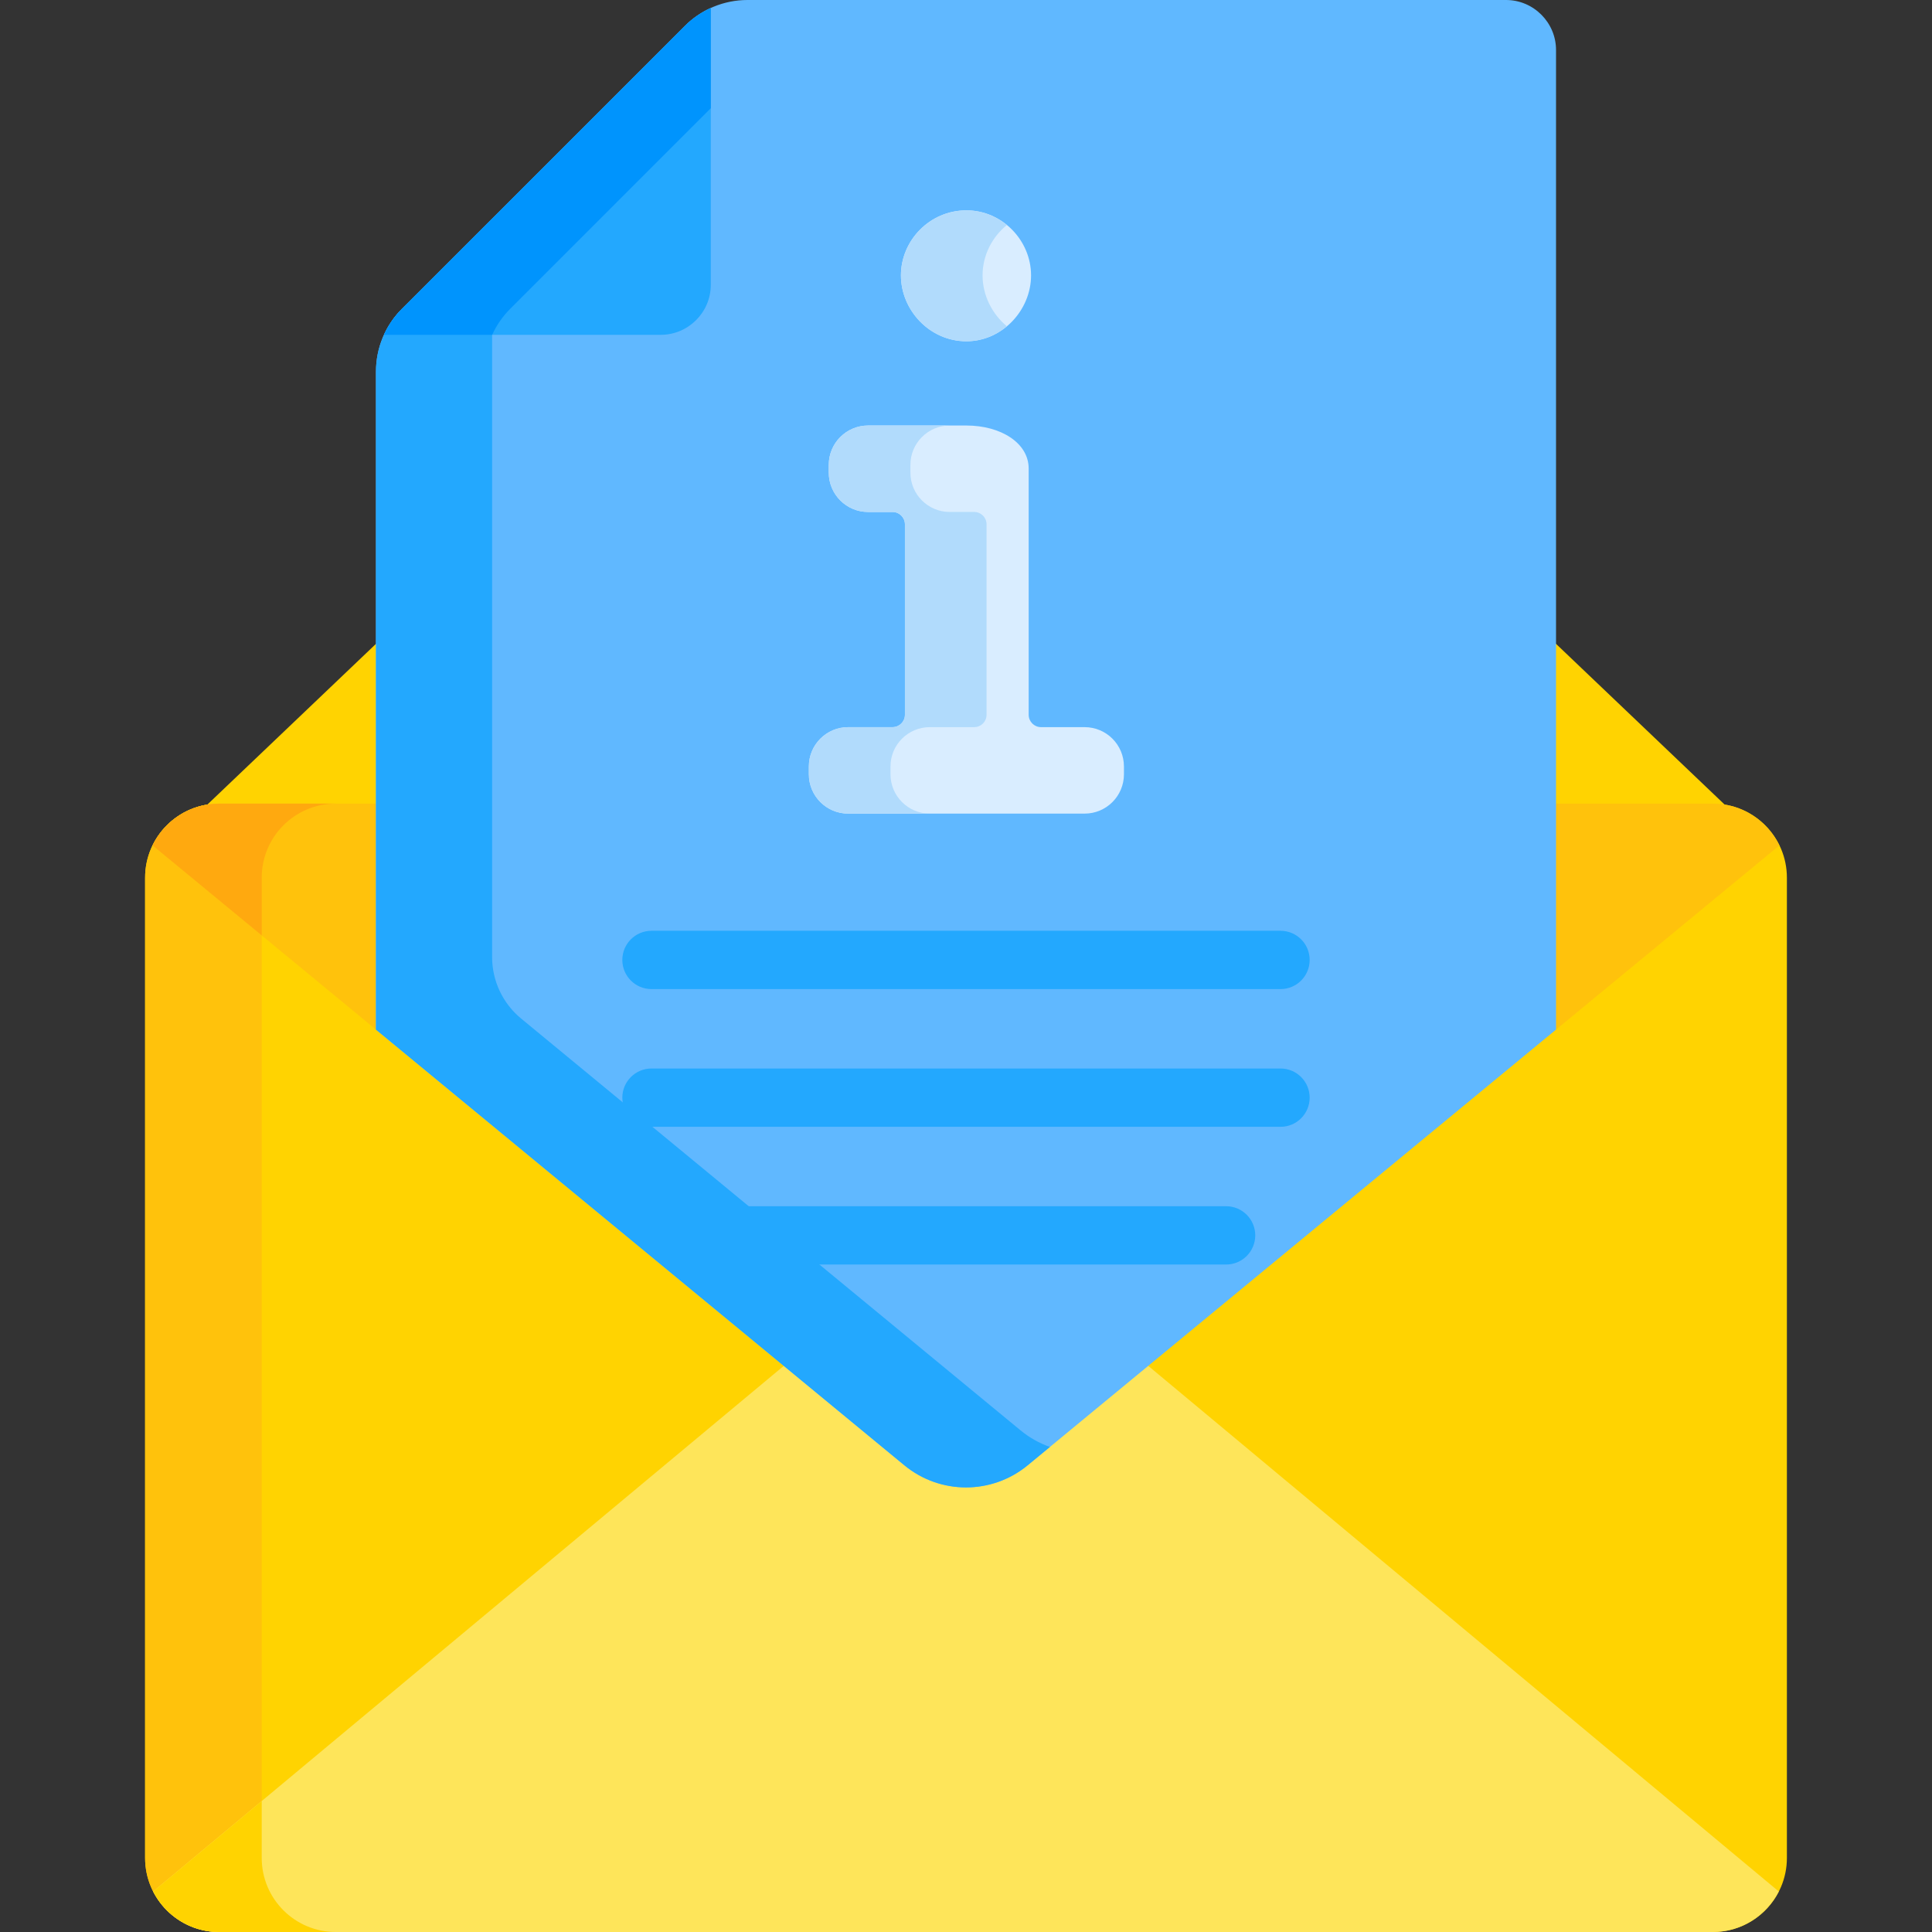 <svg enable-background="new 0 0 512 512" viewBox="0 0 512 512" xmlns="http://www.w3.org/2000/svg"><rect x="0" y="0" width="512" height="512" fill="#333333" stroke="none"/><path d="M459.546 215.612l.003-.005-49.087-46.79v45.934h43.231c2.036-.001 3.998.307 5.853.861zM58.306 214.75h43.232v-45.934l-49.087 46.79.002.005c1.856-.553 3.818-.861 5.853-.861zM453.92 212.972h-395.841c-10.839 0-19.625 8.787-19.625 19.625v259.777c0 10.839 8.786 19.625 19.625 19.625h395.841c10.839 0 19.626-8.787 19.626-19.625v-259.777c0-10.839-8.787-19.625-19.626-19.625z" fill="#ffd301"/><path d="M69.359 492.374v-259.777c0-10.839 8.786-19.625 19.625-19.625h-30.905c-10.839 0-19.625 8.787-19.625 19.625v259.777c0 10.839 8.786 19.625 19.625 19.625h30.905c-10.838.001-19.625-8.786-19.625-19.625z" fill="#ffc20c"/><path d="M303.384 361.206l-31.039 25.594c-9.49 7.825-23.196 7.825-32.686 0l-31.04-25.594-168.02 140.059c3.244 6.366 9.845 10.735 17.48 10.735h395.841c7.635 0 14.237-4.37 17.481-10.736z" fill="#fee55a"/><path d="M69.359 492.374v-15.083l-28.76 23.974c3.286 6.451 10.006 10.735 17.48 10.735h30.905c-10.838 0-19.625-8.787-19.625-19.626z" fill="#ffd301"/><path d="M410.214 274.629l61.348-50.587c-3.181-6.546-9.875-11.07-17.643-11.07h-43.706v61.657zM101.786 212.971h-43.707c-7.768 0-14.46 4.524-17.642 11.07l61.348 50.586v-61.656z" fill="#ffc20c"/><path d="M40.441 224.034l-.004.007 28.922 23.848v-15.293c0-10.839 8.786-19.625 19.625-19.625h-30.905c-7.401.001-14.319 4.24-17.638 11.063z" fill="#ffa90f"/><path d="M239.659 388.314c9.49 7.825 23.196 7.825 32.686 0l140.018-115.457v-259.606c0-7.288-5.963-13.251-13.251-13.251h-201.022c-6.225 0-12.196 2.473-16.598 6.875l-74.98 74.981c-4.402 4.402-6.875 10.372-6.875 16.598v174.403z" fill="#60b8ff"/><path d="M270.434 379.043l-132.34-109.124c-4.864-4.011-7.681-9.985-7.681-16.29v-195.674l-23.9 23.9c-4.402 4.402-6.875 10.372-6.875 16.598v174.403l140.022 115.458c9.49 7.825 23.196 7.825 32.686 0l5.895-4.861c-2.78-.978-5.427-2.447-7.807-4.41z" fill="#23a8fe"/><path d="M256.106 90.443c9.52 0 17.137-8.25 17.137-17.47s-7.617-17.228-17.137-17.228c-9.732 0-17.349 8.007-17.349 17.228s7.617 17.47 17.349 17.47zM287.434 192.699h-11.547c-1.811 0-3.279-1.468-3.279-3.279v-65.25c0-6.794-7.405-11.404-16.502-11.404h-26.049c-5.756 0-10.422 4.666-10.422 10.422v2.069c0 5.756 4.666 10.422 10.422 10.422h6.48c1.811 0 3.279 1.468 3.279 3.279v50.463c0 1.811-1.468 3.279-3.279 3.279h-11.759c-5.756 0-10.422 4.666-10.422 10.422v2.069c0 5.756 4.666 10.422 10.422 10.422h62.657c5.756 0 10.422-4.666 10.422-10.422v-2.069c-.001-5.757-4.667-10.423-10.423-10.423z" fill="#d9edff"/><path d="M260.391 72.973c0-5.271 2.495-10.138 6.446-13.346-2.93-2.404-6.653-3.881-10.731-3.881-9.732 0-17.349 8.007-17.349 17.227s7.616 17.47 17.349 17.47c4.078 0 7.801-1.521 10.731-3.977-3.951-3.276-6.446-8.223-6.446-13.493zM235.989 205.19v-2.069c0-5.756 4.666-10.422 10.422-10.422h11.759c1.811 0 3.279-1.468 3.279-3.279v-50.463c0-1.811-1.468-3.279-3.279-3.279h-6.48c-5.756 0-10.422-4.666-10.422-10.422v-2.069c0-5.756 4.666-10.422 10.422-10.422h-21.634c-5.756 0-10.422 4.666-10.422 10.422v2.069c0 5.756 4.666 10.422 10.422 10.422h6.48c1.811 0 3.279 1.468 3.279 3.279v50.463c0 1.811-1.468 3.279-3.279 3.279h-11.759c-5.756 0-10.422 4.666-10.422 10.422v2.069c0 5.756 4.666 10.422 10.422 10.422h21.634c-5.756 0-10.422-4.666-10.422-10.422z" fill="#b1dbfc"/><g fill="#23a8fe"><path d="M339.349 262.12h-166.699c-4.267 0-7.726-3.459-7.726-7.726s3.459-7.726 7.726-7.726h166.699c4.267 0 7.726 3.459 7.726 7.726.001 4.267-3.458 7.726-7.726 7.726zM339.349 298.617h-166.699c-4.267 0-7.726-3.459-7.726-7.726s3.459-7.726 7.726-7.726h166.699c4.267 0 7.726 3.459 7.726 7.726s-3.458 7.726-7.726 7.726zM324.927 335.113h-134.764c-4.267 0-7.726-3.459-7.726-7.726s3.459-7.726 7.726-7.726h134.764c4.267 0 7.726 3.459 7.726 7.726s-3.459 7.726-7.726 7.726zM175.117 88.731c7.288 0 13.251-5.963 13.251-13.251v-73.365c-2.534 1.153-4.868 2.754-6.875 4.76l-37.49 37.49-37.49 37.49c-2.007 2.006-3.607 4.341-4.76 6.875 41.31.001 72.371.001 73.364.001z"/></g><path d="M172.682 44.365l15.686-15.686v-26.565c-2.534 1.153-4.868 2.754-6.875 4.76l-37.49 37.49-37.49 37.49c-2.007 2.007-3.607 4.341-4.761 6.875h28.679c1.153-2.534 2.754-4.869 4.76-6.875z" fill="#0094fd"/></svg>